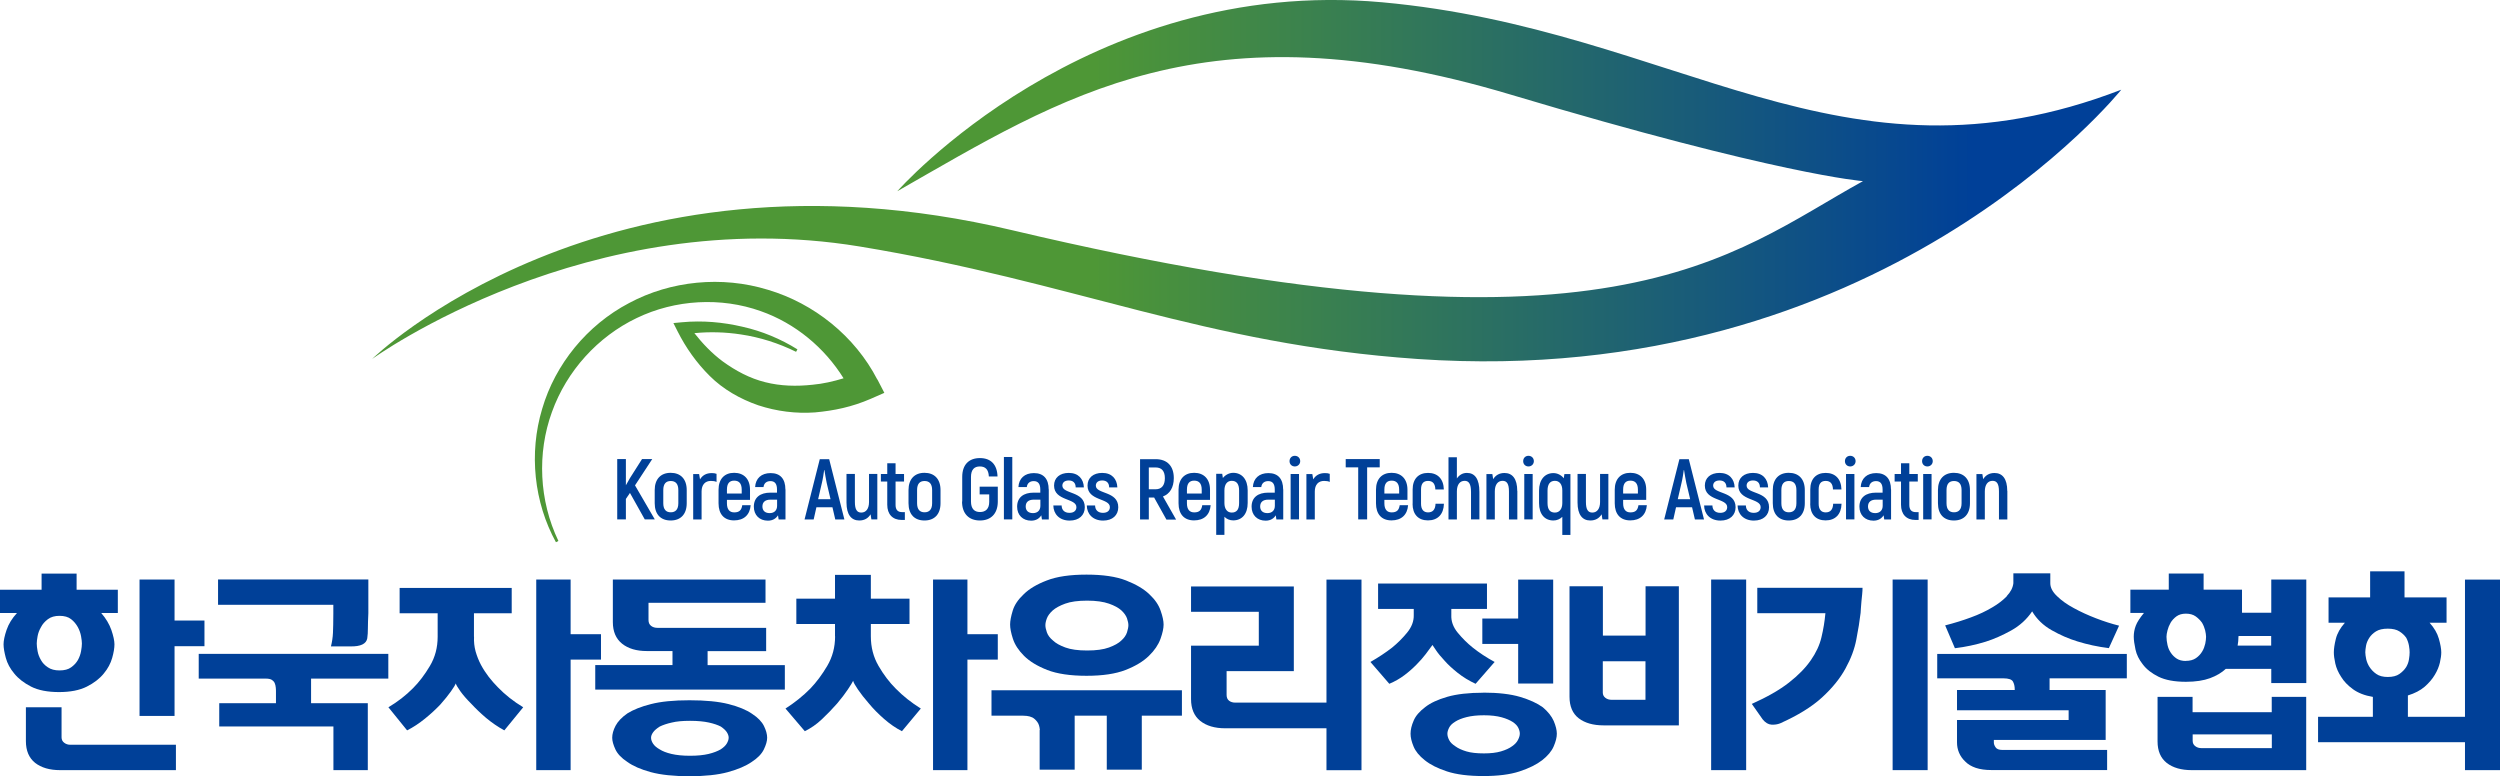 <?xml version="1.0" encoding="UTF-8"?>
<svg xmlns="http://www.w3.org/2000/svg" width="467" height="145" viewBox="0 0 467 145" fill="none">
  <g clip-path="url(#clip0_201_3)">
    <path d="M117.666 92.095L116.916 93.2V97.024H115.298V85.756H116.916V90.65L117.666 89.325L119.931 85.756H121.839L118.62 90.668L122.316 97.024H120.442L117.683 92.095H117.666Z" fill="#004098"></path>
    <path d="M122.299 93.999V91.551C122.299 89.478 123.441 88.322 125.281 88.322C127.12 88.322 128.279 89.461 128.279 91.551V93.999C128.279 96.072 127.138 97.228 125.281 97.228C123.424 97.228 122.299 96.089 122.299 93.999ZM126.712 93.999V91.551C126.712 90.362 126.184 89.852 125.298 89.852C124.412 89.852 123.901 90.362 123.901 91.551V93.999C123.901 95.188 124.429 95.698 125.298 95.698C126.166 95.698 126.712 95.188 126.712 93.999Z" fill="#004098"></path>
    <path d="M133.85 88.475V90.022C133.543 89.886 133.219 89.835 132.793 89.835C131.737 89.835 131.056 90.531 131.056 91.806V97.041H129.488V88.56H130.596L130.766 89.546C131.209 88.798 131.925 88.373 132.947 88.373C133.304 88.373 133.594 88.407 133.833 88.509L133.85 88.475Z" fill="#004098"></path>
    <path d="M140.221 94.372C140.085 96.174 138.96 97.21 137.12 97.21C135.281 97.21 134.224 96.055 134.224 94.016V91.483C134.224 89.478 135.332 88.322 137.137 88.322C138.943 88.322 140.102 89.461 140.102 91.483V93.37H135.792V94.016C135.792 95.171 136.286 95.715 137.155 95.715C138.109 95.715 138.517 95.29 138.654 94.372H140.221ZM135.792 91.466V92.197H138.551V91.466C138.551 90.311 138.04 89.784 137.155 89.784C136.269 89.784 135.792 90.294 135.792 91.466Z" fill="#004098"></path>
    <path d="M146.729 91.398V97.041H145.451L145.332 96.259C144.991 96.82 144.378 97.261 143.441 97.261C141.873 97.261 140.817 96.225 140.817 94.644C140.817 92.911 142.027 92.027 143.901 92.027H145.144V91.432C145.144 90.43 144.769 89.869 143.918 89.869C143.219 89.869 142.708 90.243 142.623 90.99H141.056C141.141 89.359 142.231 88.373 143.952 88.373C145.775 88.373 146.712 89.478 146.712 91.432L146.729 91.398ZM145.161 93.336H143.918C142.964 93.336 142.419 93.778 142.419 94.61C142.419 95.392 142.913 95.851 143.781 95.851C144.65 95.851 145.161 95.307 145.161 94.491V93.336Z" fill="#004098"></path>
    <path d="M155.485 94.763H152.504L151.993 97.04H150.289L153.134 85.773H154.889L157.734 97.04H156.03L155.502 94.763H155.485ZM155.144 93.251L154.429 90.226C154.275 89.478 154.088 88.407 154.003 87.812H153.952C153.867 88.407 153.713 89.495 153.526 90.226L152.827 93.251H155.127H155.144Z" fill="#004098"></path>
    <path d="M163.884 88.543V97.024H162.776L162.623 96.072C162.18 96.803 161.482 97.228 160.51 97.228C159.045 97.228 158.125 96.174 158.125 93.862V88.526H159.693V93.778C159.693 95.154 160.068 95.749 160.885 95.749C161.771 95.749 162.333 95.035 162.333 93.778V88.526H163.901L163.884 88.543Z" fill="#004098"></path>
    <path d="M169.028 95.664V97.126H168.432C166.729 97.126 165.74 96.055 165.74 94.287V89.954H164.548V88.543H165.74V86.538H167.291V88.543H168.875V89.954H167.291V94.304C167.291 95.222 167.683 95.664 168.517 95.664H169.028Z" fill="#004098"></path>
    <path d="M169.71 93.999V91.551C169.71 89.478 170.851 88.322 172.691 88.322C174.531 88.322 175.689 89.461 175.689 91.551V93.999C175.689 96.072 174.548 97.228 172.691 97.228C170.834 97.228 169.71 96.089 169.71 93.999ZM174.122 93.999V91.551C174.122 90.362 173.594 89.852 172.708 89.852C171.822 89.852 171.311 90.362 171.311 91.551V93.999C171.311 95.188 171.839 95.698 172.708 95.698C173.577 95.698 174.122 95.188 174.122 93.999Z" fill="#004098"></path>
    <path d="M179.744 93.676V89.087C179.744 86.793 181.004 85.569 183.049 85.569C185.093 85.569 186.268 86.776 186.337 89.002H184.718C184.65 87.693 184.071 87.133 183.032 87.133C181.993 87.133 181.379 87.727 181.379 89.104V93.676C181.379 95.052 182.027 95.647 183.066 95.647C184.105 95.647 184.786 95.052 184.786 93.76V92.35H182.998V90.905H186.388V93.778C186.354 95.987 185.076 97.228 183.049 97.228C181.021 97.228 179.71 95.987 179.71 93.693L179.744 93.676Z" fill="#004098"></path>
    <path d="M187.529 85.365H189.096V97.024H187.529V85.365Z" fill="#004098"></path>
    <path d="M195.911 91.398V97.041H194.633L194.514 96.259C194.173 96.82 193.56 97.261 192.623 97.261C191.056 97.261 189.999 96.225 189.999 94.644C189.999 92.911 191.209 92.027 193.083 92.027H194.326V91.432C194.326 90.43 193.952 89.869 193.1 89.869C192.401 89.869 191.89 90.243 191.805 90.99H190.238C190.323 89.359 191.413 88.373 193.134 88.373C194.957 88.373 195.894 89.478 195.894 91.432L195.911 91.398ZM194.343 93.336H193.1C192.146 93.336 191.601 93.778 191.601 94.61C191.601 95.392 192.095 95.851 192.964 95.851C193.832 95.851 194.343 95.307 194.343 94.491V93.336Z" fill="#004098"></path>
    <path d="M196.762 94.423H198.313C198.313 95.205 198.79 95.8 199.778 95.8C200.596 95.8 201.073 95.392 201.073 94.729C201.073 93.03 196.899 93.608 196.899 90.701C196.899 89.257 197.972 88.339 199.642 88.339C201.447 88.339 202.401 89.461 202.469 91.041H200.936C200.936 90.243 200.493 89.75 199.642 89.75C198.892 89.75 198.449 90.124 198.449 90.719C198.449 92.333 202.64 91.704 202.64 94.746C202.64 96.242 201.567 97.245 199.812 97.245C197.87 97.245 196.78 95.987 196.762 94.423Z" fill="#004098"></path>
    <path d="M203.015 94.423H204.565C204.565 95.205 205.042 95.8 206.03 95.8C206.848 95.8 207.325 95.392 207.325 94.729C207.325 93.03 203.151 93.608 203.151 90.701C203.151 89.257 204.224 88.339 205.894 88.339C207.699 88.339 208.653 89.461 208.722 91.041H207.188C207.188 90.243 206.745 89.75 205.894 89.75C205.144 89.75 204.701 90.124 204.701 90.719C204.701 92.333 208.892 91.704 208.892 94.746C208.892 96.242 207.819 97.245 206.064 97.245C204.122 97.245 203.032 95.987 203.015 94.423Z" fill="#004098"></path>
    <path d="M215.621 92.945H214.599V97.04H212.963V85.773H215.877C218.04 85.773 219.267 87.065 219.267 89.308C219.267 91.058 218.517 92.265 217.239 92.741L219.693 97.058H217.887L215.604 92.962L215.621 92.945ZM214.599 91.398H215.86C217.001 91.398 217.597 90.65 217.597 89.325C217.597 87.999 217.001 87.32 215.877 87.32H214.599V91.415V91.398Z" fill="#004098"></path>
    <path d="M226.149 94.372C226.013 96.174 224.888 97.21 223.049 97.21C221.209 97.21 220.152 96.055 220.152 94.016V91.483C220.152 89.478 221.26 88.322 223.066 88.322C224.871 88.322 226.03 89.461 226.03 91.483V93.37H221.72V94.016C221.72 95.171 222.214 95.715 223.083 95.715C224.037 95.715 224.446 95.29 224.582 94.372H226.149ZM221.72 91.466V92.197H224.48V91.466C224.48 90.311 223.968 89.784 223.083 89.784C222.197 89.784 221.72 90.294 221.72 91.466Z" fill="#004098"></path>
    <path d="M233.066 91.636V93.965C233.066 96.021 231.992 97.21 230.357 97.21C229.744 97.21 229.147 96.973 228.721 96.531V99.913H227.188V88.509H228.313L228.432 89.291C228.858 88.747 229.59 88.322 230.357 88.322C231.975 88.322 233.066 89.529 233.066 91.602V91.636ZM231.464 91.636C231.464 90.379 230.97 89.818 230.084 89.818C229.284 89.818 228.721 90.413 228.721 91.619V93.965C228.721 95.069 229.233 95.749 230.084 95.749C230.987 95.749 231.464 95.205 231.464 93.965V91.636Z" fill="#004098"></path>
    <path d="M239.71 91.398V97.041H238.432L238.313 96.259C237.972 96.82 237.359 97.261 236.422 97.261C234.854 97.261 233.798 96.225 233.798 94.644C233.798 92.911 235.008 92.027 236.882 92.027H238.125V91.432C238.125 90.43 237.75 89.869 236.899 89.869C236.2 89.869 235.689 90.243 235.604 90.99H234.037C234.122 89.359 235.212 88.373 236.933 88.373C238.756 88.373 239.692 89.478 239.692 91.432L239.71 91.398ZM238.142 93.336H236.899C235.945 93.336 235.399 93.778 235.399 94.61C235.399 95.392 235.894 95.851 236.762 95.851C237.631 95.851 238.142 95.307 238.142 94.491V93.336Z" fill="#004098"></path>
    <path d="M240.885 86.147C240.885 85.569 241.294 85.144 241.873 85.144C242.452 85.144 242.878 85.569 242.878 86.147C242.878 86.691 242.452 87.133 241.873 87.133C241.294 87.133 240.885 86.708 240.885 86.147ZM241.089 88.543H242.657V97.024H241.089V88.543Z" fill="#004098"></path>
    <path d="M248.398 88.475V90.022C248.091 89.886 247.767 89.835 247.342 89.835C246.285 89.835 245.604 90.531 245.604 91.806V97.041H244.037V88.56H245.144L245.314 89.546C245.757 88.798 246.473 88.373 247.495 88.373C247.853 88.373 248.142 88.407 248.381 88.509L248.398 88.475Z" fill="#004098"></path>
    <path d="M257.733 87.302H255.382V97.024H253.713V87.302H251.379V85.756H257.733V87.302Z" fill="#004098"></path>
    <path d="M263.031 94.372C262.895 96.174 261.771 97.21 259.931 97.21C258.091 97.21 257.035 96.055 257.035 94.016V91.483C257.035 89.478 258.142 88.322 259.948 88.322C261.754 88.322 262.912 89.461 262.912 91.483V93.37H258.602V94.016C258.602 95.171 259.096 95.715 259.965 95.715C260.919 95.715 261.328 95.29 261.464 94.372H263.031ZM258.602 91.466V92.197H261.362V91.466C261.362 90.311 260.851 89.784 259.965 89.784C259.079 89.784 258.602 90.294 258.602 91.466Z" fill="#004098"></path>
    <path d="M263.883 94.1V91.432C263.883 89.461 264.973 88.339 266.762 88.339C268.551 88.339 269.658 89.461 269.709 91.432H268.125C268.091 90.345 267.631 89.835 266.762 89.835C265.893 89.835 265.45 90.345 265.45 91.432V94.1C265.45 95.171 265.927 95.715 266.762 95.715C267.631 95.715 268.125 95.188 268.159 94.1H269.726C269.675 96.089 268.551 97.21 266.745 97.21C264.939 97.21 263.866 96.089 263.866 94.1H263.883Z" fill="#004098"></path>
    <path d="M276.353 91.857V97.024H274.786V91.908C274.786 90.396 274.377 89.818 273.594 89.818C272.708 89.818 272.145 90.531 272.145 91.789V97.04H270.578V85.416H272.145V89.376C272.571 88.747 273.202 88.339 274.019 88.339C275.502 88.339 276.353 89.461 276.353 91.874V91.857Z" fill="#004098"></path>
    <path d="M283.44 91.704V97.04H281.873V91.789C281.873 90.413 281.498 89.818 280.68 89.818C279.795 89.818 279.232 90.531 279.232 91.789V97.04H277.665V88.56H278.772L278.926 89.512C279.369 88.781 280.067 88.356 281.038 88.356C282.503 88.356 283.423 89.41 283.423 91.721L283.44 91.704Z" fill="#004098"></path>
    <path d="M284.53 86.147C284.53 85.569 284.939 85.144 285.519 85.144C286.098 85.144 286.524 85.569 286.524 86.147C286.524 86.691 286.098 87.133 285.519 87.133C284.939 87.133 284.53 86.708 284.53 86.147ZM284.735 88.543H286.302V97.024H284.735V88.543Z" fill="#004098"></path>
    <path d="M293.355 88.526V99.93H291.839V96.548C291.413 96.973 290.8 97.228 290.186 97.228C288.534 97.228 287.495 96.038 287.495 93.981V91.653C287.495 89.58 288.585 88.373 290.186 88.373C290.97 88.373 291.703 88.798 292.111 89.342L292.231 88.56H293.355V88.526ZM291.839 93.965V91.619C291.839 90.413 291.26 89.818 290.459 89.818C289.607 89.818 289.079 90.379 289.079 91.636V93.965C289.079 95.205 289.556 95.749 290.459 95.749C291.311 95.749 291.839 95.069 291.839 93.965Z" fill="#004098"></path>
    <path d="M300.442 88.543V97.024H299.335L299.181 96.072C298.738 96.803 298.04 97.228 297.069 97.228C295.604 97.228 294.684 96.174 294.684 93.862V88.526H296.251V93.778C296.251 95.154 296.626 95.749 297.444 95.749C298.329 95.749 298.892 95.035 298.892 93.778V88.526H300.459L300.442 88.543Z" fill="#004098"></path>
    <path d="M307.631 94.372C307.495 96.174 306.37 97.21 304.53 97.21C302.691 97.21 301.634 96.055 301.634 94.016V91.483C301.634 89.478 302.742 88.322 304.547 88.322C306.353 88.322 307.512 89.461 307.512 91.483V93.37H303.202V94.016C303.202 95.171 303.696 95.715 304.564 95.715C305.518 95.715 305.927 95.29 306.064 94.372H307.631ZM303.202 91.466V92.197H305.961V91.466C305.961 90.311 305.45 89.784 304.564 89.784C303.679 89.784 303.202 90.294 303.202 91.466Z" fill="#004098"></path>
    <path d="M316.064 94.763H313.082L312.571 97.04H310.868L313.713 85.773H315.467L318.312 97.04H316.609L316.081 94.763H316.064ZM315.723 93.251L315.007 90.226C314.854 89.478 314.667 88.407 314.581 87.812H314.53C314.445 88.407 314.292 89.495 314.104 90.226L313.406 93.251H315.706H315.723Z" fill="#004098"></path>
    <path d="M318.329 94.423H319.88C319.88 95.205 320.357 95.8 321.345 95.8C322.162 95.8 322.639 95.392 322.639 94.729C322.639 93.03 318.466 93.608 318.466 90.701C318.466 89.257 319.539 88.339 321.208 88.339C323.014 88.339 323.968 89.461 324.036 91.041H322.503C322.503 90.243 322.06 89.75 321.208 89.75C320.459 89.75 320.016 90.124 320.016 90.719C320.016 92.333 324.207 91.704 324.207 94.746C324.207 96.242 323.133 97.245 321.379 97.245C319.437 97.245 318.346 95.987 318.329 94.423Z" fill="#004098"></path>
    <path d="M324.581 94.423H326.132C326.132 95.205 326.609 95.8 327.597 95.8C328.414 95.8 328.891 95.392 328.891 94.729C328.891 93.03 324.718 93.608 324.718 90.701C324.718 89.257 325.791 88.339 327.46 88.339C329.266 88.339 330.22 89.461 330.288 91.041H328.755C328.755 90.243 328.312 89.75 327.46 89.75C326.711 89.75 326.268 90.124 326.268 90.719C326.268 92.333 330.459 91.704 330.459 94.746C330.459 96.242 329.386 97.245 327.631 97.245C325.689 97.245 324.598 95.987 324.581 94.423Z" fill="#004098"></path>
    <path d="M331.157 93.999V91.551C331.157 89.478 332.299 88.322 334.138 88.322C335.978 88.322 337.137 89.461 337.137 91.551V93.999C337.137 96.072 335.995 97.228 334.138 97.228C332.282 97.228 331.157 96.089 331.157 93.999ZM335.569 93.999V91.551C335.569 90.362 335.041 89.852 334.156 89.852C333.27 89.852 332.759 90.362 332.759 91.551V93.999C332.759 95.188 333.287 95.698 334.156 95.698C335.024 95.698 335.569 95.188 335.569 93.999Z" fill="#004098"></path>
    <path d="M338.159 94.1V91.432C338.159 89.461 339.249 88.339 341.038 88.339C342.827 88.339 343.934 89.461 343.985 91.432H342.401C342.367 90.345 341.907 89.835 341.038 89.835C340.169 89.835 339.726 90.345 339.726 91.432V94.1C339.726 95.171 340.203 95.715 341.038 95.715C341.907 95.715 342.401 95.188 342.435 94.1H344.002C343.951 96.089 342.827 97.21 341.021 97.21C339.215 97.21 338.142 96.089 338.142 94.1H338.159Z" fill="#004098"></path>
    <path d="M344.632 86.147C344.632 85.569 345.041 85.144 345.621 85.144C346.2 85.144 346.626 85.569 346.626 86.147C346.626 86.691 346.2 87.133 345.621 87.133C345.041 87.133 344.632 86.708 344.632 86.147ZM344.837 88.543H346.404V97.024H344.837V88.543Z" fill="#004098"></path>
    <path d="M353.253 91.398V97.041H351.975L351.856 96.259C351.515 96.82 350.902 97.261 349.965 97.261C348.397 97.261 347.341 96.225 347.341 94.644C347.341 92.911 348.551 92.027 350.425 92.027H351.668V91.432C351.668 90.43 351.293 89.869 350.442 89.869C349.743 89.869 349.232 90.243 349.147 90.99H347.58C347.665 89.359 348.755 88.373 350.476 88.373C352.299 88.373 353.235 89.478 353.235 91.432L353.253 91.398ZM351.685 93.336H350.442C349.488 93.336 348.942 93.778 348.942 94.61C348.942 95.392 349.437 95.851 350.305 95.851C351.174 95.851 351.685 95.307 351.685 94.491V93.336Z" fill="#004098"></path>
    <path d="M358.397 95.664V97.126H357.801C356.098 97.126 355.109 96.055 355.109 94.287V89.954H353.917V88.543H355.109V86.538H356.66V88.543H358.244V89.954H356.66V94.304C356.66 95.222 357.052 95.664 357.886 95.664H358.397Z" fill="#004098"></path>
    <path d="M359.045 86.147C359.045 85.569 359.454 85.144 360.033 85.144C360.612 85.144 361.038 85.569 361.038 86.147C361.038 86.691 360.612 87.133 360.033 87.133C359.454 87.133 359.045 86.708 359.045 86.147ZM359.249 88.543H360.816V97.024H359.249V88.543Z" fill="#004098"></path>
    <path d="M362.009 93.999V91.551C362.009 89.478 363.15 88.322 364.99 88.322C366.83 88.322 367.988 89.461 367.988 91.551V93.999C367.988 96.072 366.847 97.228 364.99 97.228C363.133 97.228 362.009 96.089 362.009 93.999ZM366.421 93.999V91.551C366.421 90.362 365.893 89.852 365.007 89.852C364.121 89.852 363.61 90.362 363.61 91.551V93.999C363.61 95.188 364.138 95.698 365.007 95.698C365.876 95.698 366.421 95.188 366.421 93.999Z" fill="#004098"></path>
    <path d="M374.973 91.704V97.04H373.406V91.789C373.406 90.413 373.031 89.818 372.213 89.818C371.327 89.818 370.765 90.531 370.765 91.789V97.04H369.198V88.56H370.305L370.459 89.512C370.902 88.781 371.6 88.356 372.571 88.356C374.036 88.356 374.956 89.41 374.956 91.721L374.973 91.704Z" fill="#004098"></path>
    <path d="M167.597 35.74C167.597 35.74 202.998 -4.572 258.176 0.425C313.372 5.438 343.934 36.93 396.251 16.757C396.251 16.757 351.379 72.993 264.854 67.062C224.786 64.308 200.749 52.65 160.545 46.039C109.897 37.729 69.506 67.062 69.506 67.062C69.506 67.062 112.555 24.88 189.045 42.997C301.447 69.611 322.997 47.586 348.006 33.837C348.006 33.837 332.333 32.681 282.145 17.658C224.957 0.544 198.517 18.082 167.58 35.74H167.597Z" fill="url(#paint0_linear_201_3)"></path>
    <path d="M163.884 70.903C159.693 62.779 152.044 56.678 143.441 54.129C134.855 51.494 125.315 52.429 117.512 56.61C109.676 60.723 103.713 68.03 101.277 76.375C98.773 84.685 99.761 93.846 103.85 101.289L104.31 101.051C100.698 93.506 100.306 84.651 103.1 76.97C105.86 69.271 111.686 62.881 118.926 59.414C126.149 55.93 134.684 55.471 142.112 58.122C148.585 60.4 154.037 64.971 157.58 70.665C155.706 71.242 153.696 71.701 151.771 71.871C148.807 72.194 145.809 72.126 142.947 71.395C140.068 70.682 137.427 69.271 134.974 67.487C133.015 66.025 131.277 64.224 129.71 62.235C132.538 61.946 135.519 62.031 138.398 62.473C141.959 63 145.434 64.105 148.705 65.719L148.96 65.26C145.826 63.306 142.333 61.844 138.671 61.029C135.008 60.179 131.277 59.839 127.393 60.196L125.792 60.349L126.592 61.929C128.109 64.937 130.102 67.775 132.589 70.24C135.076 72.721 138.262 74.539 141.652 75.712C145.059 76.834 148.688 77.293 152.231 77.038C155.809 76.715 159.148 76.018 162.64 74.505L165.195 73.384L163.884 70.852V70.903Z" fill="#4E9736"></path>
    <path d="M22.01 110.161V114.511H18.91C19.779 115.514 20.409 116.568 20.801 117.672C21.175 118.777 21.38 119.678 21.38 120.357C21.38 121.037 21.244 121.887 20.954 122.907C20.664 123.926 20.153 124.895 19.387 125.813C18.62 126.765 17.564 127.58 16.218 128.26C14.872 128.94 13.134 129.28 11.022 129.28C8.91 129.28 7.138 128.94 5.809 128.26C4.48 127.58 3.424 126.765 2.658 125.813C1.891 124.895 1.363 123.926 1.09 122.907C0.818 121.887 0.664 121.037 0.664 120.357C0.664 119.678 0.852 118.777 1.227 117.672C1.601 116.568 2.249 115.514 3.169 114.511H0V110.161H7.768V107.152H14.31V110.161H22.01ZM32.879 143.861H11.226C9.267 143.861 7.717 143.402 6.559 142.502C5.417 141.584 4.838 140.241 4.838 138.44V132.118H11.499V137.743C11.499 138.168 11.669 138.508 11.993 138.746C12.317 139.001 12.709 139.12 13.117 139.12H32.862V143.861H32.879ZM11.107 125.235C12.027 125.235 12.76 125.048 13.288 124.657C13.816 124.283 14.242 123.824 14.549 123.298C14.838 122.771 15.043 122.21 15.145 121.632C15.247 121.054 15.298 120.578 15.298 120.205C15.298 119.882 15.247 119.44 15.145 118.862C15.043 118.284 14.838 117.706 14.549 117.162C14.225 116.585 13.816 116.075 13.288 115.667C12.76 115.242 12.027 115.038 11.107 115.038C10.239 115.038 9.506 115.242 8.944 115.667C8.382 116.092 7.939 116.585 7.649 117.162C7.325 117.723 7.121 118.284 7.019 118.862C6.917 119.44 6.865 119.882 6.865 120.205C6.865 120.578 6.917 121.054 7.019 121.632C7.121 122.21 7.342 122.771 7.649 123.298C7.939 123.824 8.365 124.283 8.944 124.657C9.506 125.048 10.239 125.235 11.107 125.235ZM32.606 115.922H38.194V120.714H32.606V133.732H26.065V108.257H32.606V115.939V115.922Z" fill="#004098"></path>
    <path d="M40.92 131.353H51.55V129.297C51.55 129.042 51.55 128.753 51.516 128.447C51.482 128.141 51.431 127.852 51.312 127.597C51.209 127.359 51.022 127.155 50.783 127.002C50.545 126.85 50.17 126.765 49.693 126.765H37.121V122.142H72.538V126.765H58.109V131.353H68.705V143.861H62.283V135.704H40.954V131.353H40.92ZM68.807 108.257V114.545C68.756 115.701 68.722 116.636 68.722 117.349C68.722 118.063 68.688 118.692 68.603 119.253C68.415 120.272 67.376 120.782 65.468 120.748H61.823C62.027 119.899 62.163 119.066 62.197 118.216C62.231 117.366 62.266 116.194 62.266 114.647V112.982H40.732V108.24H68.807V108.257Z" fill="#004098"></path>
    <path d="M88.552 118.93C88.501 119.882 88.603 120.799 88.841 121.683C89.097 122.567 89.421 123.4 89.846 124.198C90.272 124.997 90.766 125.745 91.311 126.459C91.874 127.172 92.436 127.818 93.015 128.396C94.344 129.773 95.911 131.013 97.734 132.118L94.207 136.435C92.998 135.772 91.857 134.99 90.8 134.106C89.744 133.206 88.824 132.322 88.023 131.455C87.172 130.605 86.507 129.841 85.996 129.127C85.485 128.413 85.213 127.92 85.127 127.665C85.042 127.937 84.753 128.43 84.242 129.144C83.731 129.875 83.066 130.673 82.282 131.574C81.431 132.475 80.477 133.359 79.386 134.242C78.296 135.126 77.189 135.857 76.047 136.435L72.555 132.118C74.276 131.098 75.809 129.909 77.155 128.549C78.296 127.41 79.335 126.034 80.306 124.402C81.277 122.771 81.754 120.952 81.754 118.947V114.562H74.65V109.821H95.587V114.562H88.535V118.947L88.552 118.93ZM100.17 108.257H106.592V118.471H112.265V123.213H106.592V143.861H100.17V108.257Z" fill="#004098"></path>
    <path d="M146.609 128.821H111.192V124.232H125.621V121.615H120.817C118.892 121.615 117.342 121.156 116.201 120.239C115.059 119.321 114.48 117.978 114.48 116.211V108.257H142.998V112.608H121.141V115.82C121.141 116.296 121.294 116.653 121.618 116.908C121.942 117.162 122.333 117.281 122.81 117.281H143.117V121.632H132.18V124.249H146.609V128.838V128.821ZM128.807 130.809C131.788 130.809 134.224 131.047 136.098 131.523C137.972 131.999 139.437 132.611 140.494 133.342C141.584 134.055 142.316 134.82 142.708 135.619C143.1 136.418 143.304 137.148 143.304 137.811C143.304 138.423 143.1 139.137 142.691 139.987C142.282 140.836 141.533 141.601 140.442 142.315C139.335 143.08 137.836 143.725 135.962 144.235C134.088 144.745 131.686 145 128.79 145C125.894 145 123.441 144.745 121.567 144.235C119.693 143.725 118.228 143.08 117.172 142.315C116.081 141.601 115.349 140.819 114.957 139.987C114.565 139.137 114.361 138.423 114.361 137.811C114.361 137.131 114.565 136.384 114.991 135.568C115.417 134.769 116.149 133.987 117.206 133.257C118.296 132.577 119.761 131.982 121.601 131.523C123.458 131.047 125.843 130.809 128.773 130.809H128.807ZM128.892 141.176C130.289 141.176 131.448 141.057 132.367 140.836C133.287 140.615 134.02 140.326 134.616 139.987C135.144 139.647 135.536 139.273 135.758 138.899C135.979 138.525 136.115 138.151 136.115 137.811C136.115 137.488 136.013 137.165 135.792 136.808C135.57 136.452 135.195 136.095 134.65 135.721C134.088 135.432 133.356 135.177 132.436 134.973C131.516 134.769 130.34 134.65 128.909 134.65C127.478 134.65 126.388 134.752 125.485 134.973C124.565 135.177 123.833 135.432 123.236 135.721C122.657 136.095 122.231 136.452 121.993 136.808C121.737 137.165 121.618 137.505 121.618 137.811C121.618 138.151 121.737 138.525 121.993 138.916C122.248 139.307 122.657 139.664 123.236 139.987C123.764 140.326 124.497 140.615 125.434 140.836C126.371 141.057 127.529 141.176 128.909 141.176H128.892Z" fill="#004098"></path>
    <path d="M155.979 118.862V116.568H148.756V111.826H155.979V107.39H162.674V111.826H169.897V116.568H162.674V118.862C162.674 120.901 163.151 122.737 164.105 124.385C165.059 126.034 166.132 127.444 167.325 128.634C168.671 130.011 170.238 131.251 172.01 132.356L168.483 136.588C167.342 136.01 166.234 135.245 165.144 134.293C164.054 133.342 163.117 132.39 162.333 131.438C161.482 130.469 160.8 129.586 160.255 128.787C159.71 127.988 159.42 127.461 159.369 127.172C159.233 127.461 158.909 128.005 158.381 128.787C157.853 129.586 157.171 130.469 156.354 131.438C155.502 132.407 154.565 133.376 153.543 134.344C152.521 135.313 151.447 136.044 150.34 136.588L146.729 132.356C148.449 131.251 149.999 130.011 151.362 128.634C152.504 127.444 153.56 126.034 154.531 124.385C155.502 122.737 155.996 120.901 155.996 118.862H155.979ZM174.292 143.861H180.715V123.213H186.388V118.471H180.715V108.257H174.292V143.861Z" fill="#004098"></path>
    <path d="M194.241 136.35C194.19 135.721 194.037 135.211 193.764 134.854C193.492 134.497 193.202 134.208 192.844 134.021C192.504 133.868 192.163 133.766 191.805 133.732C191.464 133.698 191.175 133.681 190.97 133.681H185.212V128.94H220.783V133.681H213.287V143.776H206.745V133.681H200.749V143.776H194.207V136.384L194.241 136.35ZM202.963 107.339C206.013 107.339 208.466 107.696 210.34 108.427C212.214 109.158 213.679 110.025 214.701 111.01C215.74 111.979 216.439 112.999 216.796 114.052C217.171 115.106 217.359 115.973 217.359 116.67C217.359 117.366 217.171 118.25 216.779 119.338C216.388 120.425 215.672 121.496 214.616 122.516C213.577 123.536 212.129 124.419 210.255 125.15C208.381 125.881 205.945 126.238 202.963 126.238C199.982 126.238 197.478 125.881 195.621 125.15C193.764 124.419 192.333 123.553 191.294 122.516C190.255 121.479 189.573 120.425 189.216 119.338C188.858 118.25 188.688 117.349 188.688 116.67C188.688 115.99 188.858 115.106 189.182 114.052C189.505 112.999 190.187 111.979 191.226 111.01C192.231 110.008 193.679 109.141 195.553 108.427C197.427 107.696 199.897 107.339 202.963 107.339ZM203.083 121.513C204.769 121.513 206.132 121.326 207.154 120.952C208.176 120.578 208.943 120.154 209.471 119.644C209.999 119.168 210.357 118.658 210.527 118.114C210.698 117.57 210.783 117.128 210.783 116.789C210.783 116.449 210.698 116.024 210.527 115.514C210.357 115.021 209.999 114.511 209.471 114.018C208.943 113.543 208.176 113.118 207.154 112.761C206.132 112.404 204.786 112.2 203.083 112.2C201.379 112.2 199.999 112.387 198.977 112.761C197.955 113.135 197.188 113.56 196.66 114.018C196.098 114.528 195.74 115.021 195.553 115.514C195.366 116.007 195.28 116.432 195.28 116.789C195.28 117.145 195.366 117.57 195.553 118.114C195.74 118.658 196.115 119.168 196.694 119.644C197.222 120.154 197.989 120.578 199.011 120.952C200.033 121.326 201.379 121.513 203.083 121.513Z" fill="#004098"></path>
    <path d="M229.13 125.354V129.824C229.13 130.299 229.284 130.656 229.59 130.894C229.897 131.132 230.289 131.251 230.766 131.251H247.784V108.274H254.326V143.878H247.784V136.044H228.875C226.916 136.044 225.365 135.585 224.207 134.667C223.066 133.749 222.486 132.39 222.486 130.588V120.612H235.144V114.29H222.486V109.549H241.686V125.371H229.147L229.13 125.354Z" fill="#004098"></path>
    <path d="M267.563 120.51C267.222 120.986 266.796 121.547 266.319 122.193C265.825 122.839 265.263 123.485 264.599 124.147C263.934 124.827 263.185 125.49 262.35 126.119C261.515 126.748 260.578 127.291 259.522 127.733L255.996 123.654C257.478 122.805 258.824 121.921 260.05 120.969C261.055 120.154 261.992 119.219 262.844 118.182C263.696 117.145 264.122 116.041 264.088 114.885V113.746H257.427V109.005H277.767V113.746H271.106V114.885C271.055 116.041 271.447 117.145 272.299 118.182C273.151 119.219 274.088 120.154 275.11 120.969C276.302 121.921 277.665 122.822 279.198 123.654L275.638 127.733C274.394 127.155 273.287 126.476 272.299 125.694C271.328 124.912 270.493 124.164 269.846 123.417C269.181 122.703 268.653 122.074 268.278 121.513C267.904 120.952 267.665 120.612 267.58 120.476L267.563 120.51ZM277.086 129.382C279.88 129.382 282.18 129.654 283.951 130.18C285.723 130.707 287.137 131.353 288.193 132.118C289.164 132.934 289.846 133.8 290.237 134.684C290.612 135.585 290.817 136.367 290.817 137.063C290.817 137.76 290.612 138.542 290.22 139.443C289.829 140.343 289.113 141.193 288.074 142.009C287.018 142.825 285.604 143.521 283.849 144.099C282.094 144.677 279.846 144.966 277.086 144.966C274.326 144.966 272.043 144.677 270.289 144.099C268.534 143.521 267.154 142.825 266.149 142.009C265.11 141.193 264.411 140.326 264.054 139.443C263.679 138.542 263.491 137.76 263.491 137.063C263.491 136.333 263.679 135.5 264.071 134.616C264.445 133.715 265.178 132.883 266.234 132.084C267.205 131.319 268.585 130.673 270.357 130.163C272.128 129.654 274.377 129.399 277.103 129.399L277.086 129.382ZM277.205 140.734C278.449 140.734 279.505 140.615 280.374 140.36C281.243 140.105 281.941 139.783 282.469 139.392C282.963 139.052 283.338 138.661 283.559 138.219C283.781 137.777 283.9 137.403 283.9 137.046C283.9 136.724 283.815 136.367 283.628 135.976C283.44 135.585 283.099 135.211 282.588 134.871C282.06 134.531 281.362 134.225 280.493 133.987C279.624 133.749 278.517 133.613 277.205 133.613C275.893 133.613 274.854 133.732 273.968 133.953C273.082 134.174 272.367 134.463 271.839 134.803C271.277 135.143 270.902 135.517 270.697 135.925C270.493 136.333 270.374 136.707 270.374 137.046C270.374 137.42 270.476 137.811 270.697 138.236C270.902 138.661 271.294 139.035 271.839 139.392C272.367 139.783 273.065 140.105 273.917 140.36C274.769 140.615 275.859 140.734 277.188 140.734H277.205ZM290.135 108.257V127.682H283.594V120.289H276.898V115.548H283.594V108.274H290.135V108.257Z" fill="#004098"></path>
    <path d="M313.61 109.515V135.5H299.573C297.614 135.5 296.064 135.058 294.905 134.174C293.764 133.291 293.185 131.948 293.185 130.163V109.515H299.42V118.726H307.392V109.515H313.627H313.61ZM307.375 130.724V123.519H299.403V129.382C299.403 129.773 299.556 130.096 299.88 130.35C300.203 130.605 300.595 130.724 301.072 130.724H307.375ZM319.641 108.257H326.183V143.861H319.641V108.257Z" fill="#004098"></path>
    <path d="M347.92 109.804C347.92 110.144 347.903 110.551 347.852 111.01C347.818 111.469 347.767 111.928 347.716 112.37C347.682 112.846 347.648 113.271 347.614 113.662C347.58 114.052 347.563 114.307 347.563 114.477C347.375 116.007 347.12 117.672 346.762 119.457C346.421 121.258 345.74 123.06 344.735 124.878C343.73 126.731 342.265 128.532 340.357 130.282C338.449 132.033 335.825 133.647 332.52 135.126C332.043 135.313 331.515 135.398 330.919 135.364C330.322 135.33 329.777 135.007 329.266 134.378L327.239 131.489C330.118 130.197 332.435 128.872 334.173 127.512C335.91 126.153 337.273 124.759 338.261 123.332C339.232 121.938 339.914 120.493 340.254 119.015C340.612 117.536 340.851 116.041 340.987 114.545H328.261V109.804H347.886H347.92ZM353.542 108.257H360.084V143.861H353.542V108.257Z" fill="#004098"></path>
    <path d="M372.452 138.236V138.712C372.452 138.984 372.554 139.273 372.775 139.596C372.98 139.919 373.406 140.088 374.053 140.088H393.61V143.844H371.958C370.85 143.844 369.896 143.708 369.079 143.436C368.278 143.165 367.614 142.774 367.12 142.264C366.592 141.771 366.2 141.21 365.944 140.598C365.689 139.987 365.569 139.358 365.569 138.695V134.497H386.421V132.679H365.569V128.889H376.353V128.77C376.353 128.192 376.234 127.699 376.012 127.308C375.791 126.917 375.195 126.714 374.241 126.714H361.873V122.159H397.29V126.714H382.861V128.889H393.338V138.219H372.469L372.452 138.236ZM374.871 111.384C374.155 112.115 373.252 112.829 372.128 113.475C370.987 114.154 369.675 114.783 368.176 115.327C366.677 115.888 365.075 116.381 363.355 116.823L365.178 121.088C367.154 120.85 369.079 120.442 370.936 119.865C372.503 119.372 374.087 118.658 375.689 117.774C377.307 116.874 378.602 115.684 379.607 114.205C380.459 115.65 381.668 116.823 383.252 117.723C384.837 118.624 386.438 119.321 388.057 119.814C389.913 120.391 391.873 120.816 393.934 121.071L395.842 116.874C394.462 116.534 393.031 116.075 391.532 115.497C390.033 114.919 388.653 114.29 387.392 113.594C386.114 112.914 385.075 112.166 384.241 111.35C383.406 110.551 382.997 109.753 382.997 108.954V107.102H376.097V108.954C375.995 109.804 375.586 110.585 374.871 111.333V111.384Z" fill="#004098"></path>
    <path d="M424.257 124.946H415.774C415.007 125.66 414.036 126.238 412.843 126.68C411.651 127.121 410.152 127.359 408.329 127.359C406.182 127.359 404.479 127.036 403.201 126.408C401.924 125.779 400.935 124.997 400.254 124.079C399.573 123.213 399.113 122.295 398.908 121.326C398.704 120.357 398.585 119.559 398.585 118.93C398.585 118.25 398.704 117.57 398.959 116.891C399.215 116.211 399.726 115.429 400.493 114.494H397.954V110.144H405.126V107.135H411.634V110.144H418.806V114.46H424.274V108.257H430.816V127.597H424.274V124.946H424.257ZM430.799 130.18V143.861H409.419C407.46 143.861 405.91 143.419 404.751 142.519C403.61 141.618 403.031 140.275 403.031 138.491V130.18H409.573V133.036H424.36V130.18H430.782H430.799ZM408.312 123.451C409.079 123.451 409.709 123.281 410.203 122.941C410.697 122.601 411.089 122.176 411.378 121.683C411.651 121.241 411.821 120.748 411.941 120.239C412.043 119.729 412.094 119.304 412.094 118.947C412.094 118.624 412.026 118.233 411.924 117.757C411.804 117.281 411.617 116.806 411.344 116.33C411.021 115.888 410.629 115.48 410.152 115.14C409.675 114.8 409.062 114.63 408.329 114.63C407.596 114.63 407.034 114.8 406.557 115.14C406.097 115.48 405.723 115.888 405.467 116.33C405.194 116.806 405.007 117.281 404.888 117.757C404.769 118.233 404.7 118.624 404.7 118.947C404.7 119.423 404.769 119.933 404.888 120.476C405.007 121.02 405.211 121.496 405.501 121.921C405.791 122.363 406.165 122.737 406.608 123.026C407.051 123.315 407.631 123.468 408.312 123.468V123.451ZM424.377 139.749V137.182H409.59V138.372C409.59 138.797 409.743 139.137 410.067 139.375C410.39 139.63 410.765 139.749 411.225 139.749H424.394H424.377ZM418.142 118.93C418.142 119.491 418.09 120.035 417.988 120.595H424.257V118.811H418.159V118.93H418.142Z" fill="#004098"></path>
    <path d="M467 143.861H460.458V138.644H433.014V133.902H443.252V130.18C441.719 129.926 440.475 129.433 439.521 128.736C438.567 128.039 437.835 127.274 437.341 126.459C436.779 125.609 436.421 124.776 436.234 123.943C436.046 123.111 435.961 122.414 435.961 121.87C435.961 121.207 436.08 120.374 436.336 119.338C436.591 118.301 437.153 117.315 438.022 116.33H434.973V111.588H442.741V106.728H449.164V111.588H457.017V116.33H453.848C454.717 117.298 455.296 118.301 455.586 119.338C455.876 120.374 456.029 121.207 456.029 121.87C456.029 122.397 455.944 123.026 455.773 123.773C455.603 124.504 455.296 125.269 454.836 126.034C454.359 126.85 453.712 127.597 452.911 128.294C452.111 128.974 451.072 129.518 449.794 129.909V133.902H460.458V108.274H467V143.878V143.861ZM446.029 126.459C446.949 126.459 447.682 126.272 448.21 125.898C448.738 125.524 449.164 125.099 449.487 124.589C449.743 124.147 449.93 123.654 449.998 123.145C450.084 122.635 450.118 122.21 450.118 121.853C450.118 121.53 450.084 121.122 449.998 120.629C449.913 120.137 449.743 119.627 449.487 119.134C449.164 118.692 448.755 118.284 448.21 117.944C447.682 117.604 446.949 117.434 446.029 117.434C445.109 117.434 444.377 117.604 443.831 117.944C443.286 118.284 442.877 118.692 442.588 119.134C442.264 119.627 442.06 120.137 441.975 120.629C441.889 121.122 441.838 121.547 441.838 121.853C441.838 122.193 441.906 122.618 442.009 123.145C442.128 123.654 442.332 124.147 442.622 124.589C442.946 125.082 443.354 125.524 443.9 125.898C444.428 126.272 445.143 126.459 446.046 126.459H446.029Z" fill="#004098"></path>
  </g>
  <defs>
    <linearGradient id="paint0_linear_201_3" x1="204.258" y1="33.752" x2="368.414" y2="33.752" gradientUnits="userSpaceOnUse">
      <stop stop-color="#4E9736"></stop>
      <stop offset="1" stop-color="#004098"></stop>
    </linearGradient>
    <clipPath id="clip0_201_3">
      <rect width="467" height="145" fill="white"></rect>
    </clipPath>
  </defs>
</svg>
